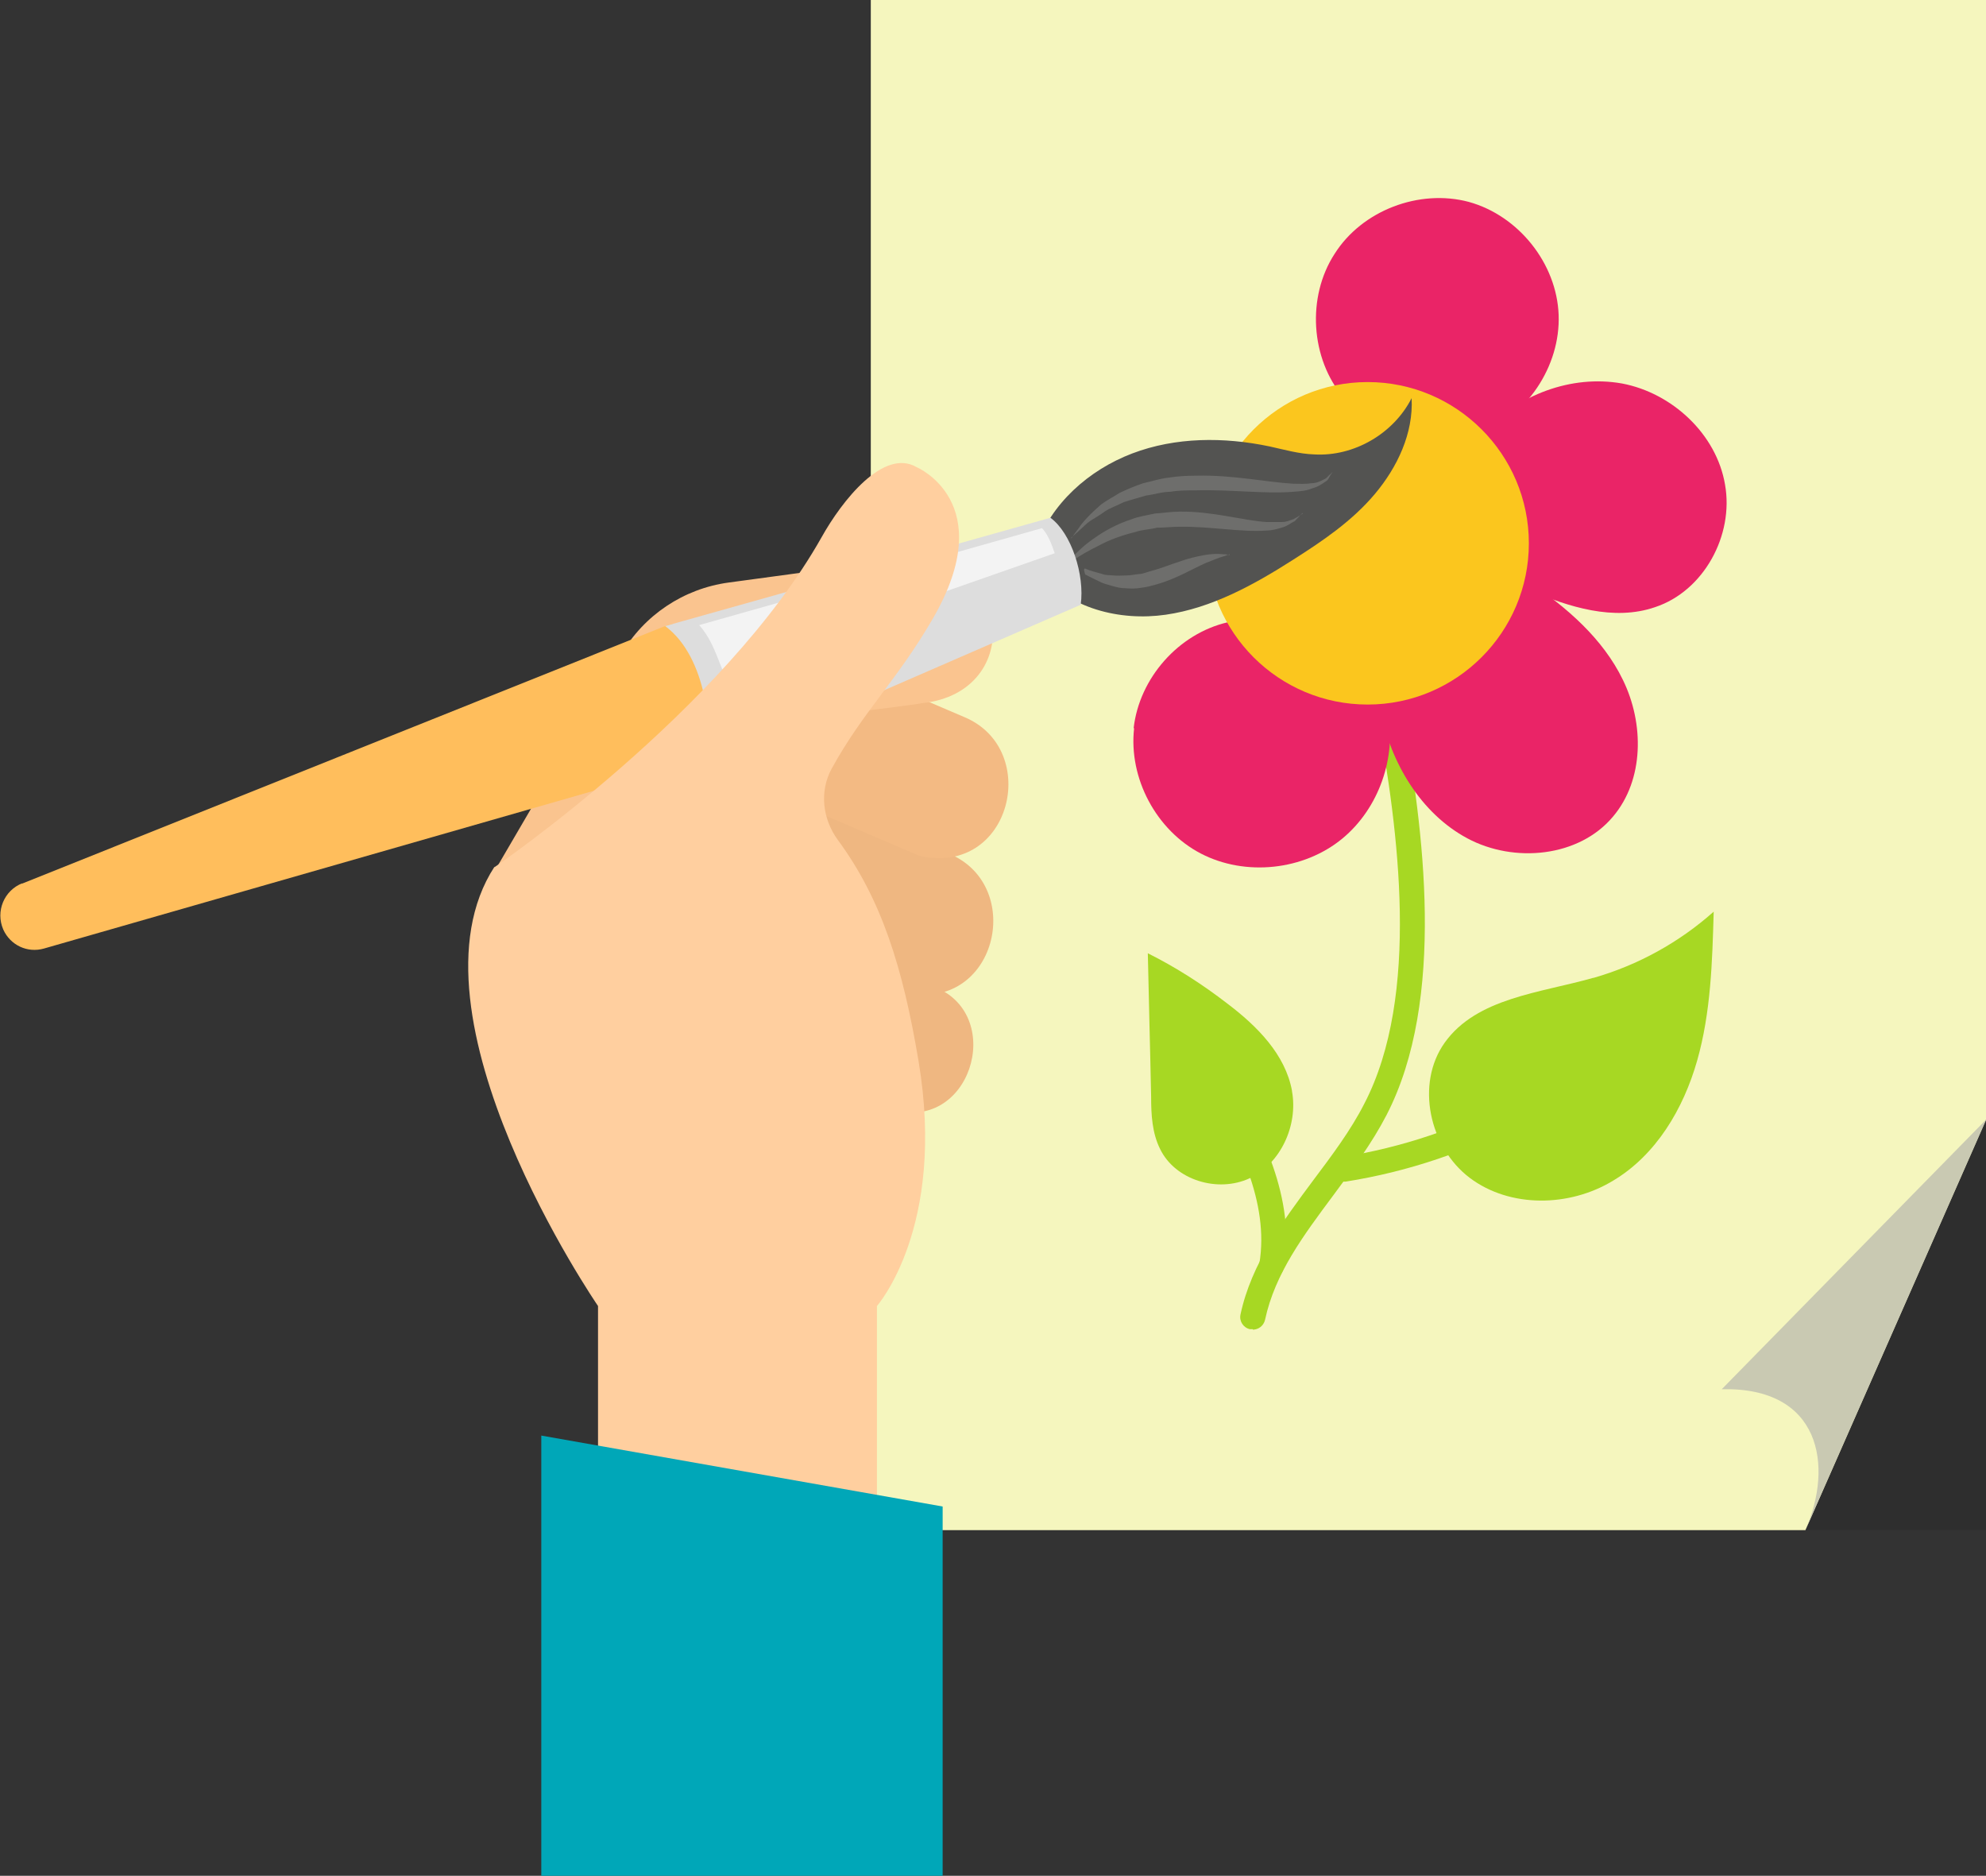 <?xml version="1.0" encoding="UTF-8"?> <svg xmlns="http://www.w3.org/2000/svg" id="_Слой_2" data-name="Слой 2" viewBox="0 0 42.01 39.67"><rect x="0" y="0" width="42.01" height="39.67" fill="#333333" stroke="none"/><defs><style> .cls-1 { fill: #ddd; } .cls-2 { fill: #f3ba83; } .cls-3 { fill: #fbfbfb; opacity: .75; } .cls-4 { fill: #a7d823; } .cls-5 { fill: #efb781; } .cls-6 { fill: #ea2467; } .cls-7 { fill: #fbc61e; } .cls-8 { fill: #1d1d1b; opacity: .2; } .cls-9 { fill: #ffbe5c; } .cls-10 { fill: #f5f6be; } .cls-11 { fill: #6e6e6c; } .cls-12 { fill: #c9c9b2; } .cls-13 { fill: #535351; } .cls-14 { fill: #ffcf9f; } .cls-15 { fill: #00a7b8; } .cls-16 { fill: #fac48f; } </style></defs><g id="Layer_1" data-name="Layer 1"><g><g><g><rect class="cls-8" x="34.69" y="23.16" width="7.32" height="9.2"></rect><polygon class="cls-10" points="18.42 0 18.42 32.36 38.19 32.36 42.01 23.68 42.01 0 18.42 0"></polygon><path class="cls-12" d="m42.01,23.68l-5.59,5.7c2.09-.05,2.37,1.61,1.77,2.98l3.82-8.67Z"></path></g><path class="cls-4" d="m33.71,20.68c.94-.27,1.81-.75,2.54-1.4-.03,1.06-.06,2.13-.35,3.15-.29,1.02-.87,2-1.78,2.54-.92.56-2.18.58-3.03-.06-.86-.65-1.15-1.99-.53-2.86.68-.95,2.02-1.05,3.14-1.37Z"></path><path class="cls-4" d="m27.33,23.07c-.14-.77-.74-1.37-1.36-1.84-.53-.41-1.09-.77-1.69-1.07.02,1.01.05,2.02.07,3.04,0,.37.02.76.19,1.1.32.66,1.22.93,1.89.62.66-.31,1.03-1.12.9-1.84Z"></path><path class="cls-4" d="m26.5,28.12c.12,0,.23-.08.26-.21.21-.98.81-1.78,1.45-2.64.4-.54.81-1.09,1.12-1.69,1.26-2.44.79-6.06.32-8.58-.03-.14-.17-.24-.31-.21-.14.03-.24.16-.21.31.45,2.44.92,5.95-.27,8.24-.29.57-.69,1.1-1.08,1.62-.64.86-1.31,1.76-1.54,2.84-.03.14.06.28.2.31.02,0,.04,0,.06,0Z"></path><g><path class="cls-6" d="m23.99,15.4c-.12,1.06.47,2.16,1.41,2.65.94.49,2.18.36,3-.32.77-.64,1.14-1.71.96-2.69-.02-.06-.03-.13-.05-.19v-.04c-1.02.08-2.07-.27-2.77-1.02-.19-.21-.35-.44-.48-.68l-.09.05c-1.04.24-1.87,1.18-1.99,2.24Z"></path><path class="cls-6" d="m29.2,15.03c.22,1.1.85,2.17,1.84,2.7.99.53,2.36.4,3.08-.46.66-.78.66-1.97.21-2.89-.42-.87-1.19-1.54-2-2.08-.04-.03-.08-.05-.12-.08h-.02c-.23.79-.71,1.52-1.4,1.99-.5.34-1.08.53-1.68.57v.04c.02.07.04.14.06.2h.03Z"></path><path class="cls-6" d="m32.19,12.44s.07.05.11.07l.03-.04c.85.37,1.81.67,2.68.37,1.03-.34,1.67-1.52,1.48-2.59-.18-1.07-1.12-1.94-2.18-2.14-1.07-.19-2.2.24-2.94,1.04l-.02.02c.27.26.5.56.66.91.35.73.38,1.57.16,2.34h.02Z"></path><path class="cls-6" d="m28.43,8.45c.99-.17,2.05.13,2.83.75h0c1.03-.38,1.75-1.45,1.71-2.54-.04-1.09-.85-2.1-1.9-2.39-1.05-.28-2.26.18-2.84,1.1-.59.91-.51,2.21.19,3.04v.03Z"></path></g><path class="cls-4" d="m28.42,24.99s.03,0,.04,0c2.66-.42,5.1-1.73,6.87-3.7.1-.11.09-.27-.02-.37-.11-.1-.27-.09-.37.02-1.68,1.88-4.01,3.13-6.56,3.53-.14.02-.24.16-.22.3.02.13.13.22.26.22Z"></path><path class="cls-4" d="m26.9,27.02c.13,0,.24-.09.26-.22.24-1.46-.45-2.83-1.24-4.22l-.77-1.36c-.07-.13-.23-.17-.36-.1-.13.07-.17.23-.1.36l.77,1.36c.74,1.31,1.39,2.59,1.18,3.88-.02.14.07.28.22.3.01,0,.03,0,.04,0Z"></path><path class="cls-7" d="m25.52,11.49c0,1.89,1.53,3.41,3.41,3.41s3.41-1.53,3.41-3.41-1.53-3.41-3.41-3.41-3.41,1.53-3.41,3.41Z"></path></g><g><path class="cls-5" d="m19.13,20.99l-1.91-.73c-.82-.31-1.27-1.22-1.01-2.02v-.03c.27-.8,1.15-1.19,1.97-.88l1.91.73c1.62.69.98,3.37-.96,2.93Z"></path><path class="cls-5" d="m18.84,23.45l-1.51-.66c-.65-.28-.96-1.08-.7-1.79v-.03c.27-.7,1.01-1.04,1.66-.75l1.5.66c1.5.62.72,3.12-.96,2.57Z"></path><path class="cls-2" d="m19.45,18.1l-2.83-1.21c-.82-.31-.98-.75-.72-1.55l-.28-.5c.26-.8,1.14-1.19,1.96-.88l2.83,1.21c1.62.69.98,3.37-.96,2.93Z"></path><g><path class="cls-16" d="m10.51,18.34l2.63-4.5c.48-.83,1.32-1.39,2.27-1.52l3.62-.49c2.39-.19,2.68,2.81.48,3.04-.22.05-3.64.46-5.22.64l-.17,2.18-3.61.64Z"></path><g><g><path class="cls-13" d="m21.91,11.58c.32-.93,1.12-1.64,2.04-1.99s1.94-.35,2.9-.15c.32.07.63.16.95.17.84.05,1.68-.44,2.06-1.19.04.74-.3,1.46-.78,2.03-.48.57-1.1.99-1.73,1.39-.83.53-1.72,1.02-2.69,1.16s-2.06-.13-2.67-.91c-.06-.07-.11-.15-.13-.24-.02-.1.01-.19.04-.29Z"></path><path class="cls-11" d="m22.66,11.39s.05-.08.15-.21c.09-.14.25-.31.48-.51.12-.09.26-.16.4-.25.15-.07.31-.14.49-.2.18-.04.36-.1.55-.12.19-.03.38-.04.57-.04.77-.02,1.51.14,2.06.17.13,0,.26.01.37-.01.11,0,.2-.04.27-.08.08-.03.1-.09.14-.11.03-.03.05-.05.05-.05,0,0-.01.02-.04.06-.03.03-.04.11-.12.15-.07.05-.16.11-.28.14-.11.05-.25.06-.39.07-.58.05-1.33-.05-2.06-.03-.18,0-.37,0-.54.03-.18,0-.35.06-.52.08-.16.05-.32.09-.47.14-.14.07-.28.12-.39.19-.11.08-.21.14-.31.2-.09.06-.16.14-.22.19-.12.11-.19.17-.19.17Z"></path><path class="cls-11" d="m27.55,10.85s-.06.06-.16.17c-.07.03-.15.1-.25.13-.1.03-.22.07-.35.07-.53.04-1.19-.09-1.84-.08-.16,0-.32.02-.48.02-.15.04-.31.04-.45.09-.29.07-.56.17-.78.29-.22.11-.4.21-.52.3-.13.08-.2.12-.2.12,0,0,.06-.06.16-.17.1-.11.25-.26.47-.41.21-.15.48-.3.79-.4.15-.06.32-.08.49-.12.17-.01.35-.04.52-.04.7-.01,1.35.19,1.84.22.12,0,.23,0,.33,0,.1,0,.17-.04.24-.06.13-.07.2-.12.2-.12Z"></path><path class="cls-11" d="m26.01,11.72s-.05.02-.14.05c-.09.02-.21.08-.35.13-.28.12-.63.34-1.06.46-.11.03-.21.06-.32.07-.1.02-.24.02-.33.01-.1,0-.19-.02-.29-.05-.1-.03-.19-.05-.26-.09-.3-.14-.3-.16-.3-.14,0,0-.07-.17.01-.13.08.04.21.07.35.11.07.03.15.02.23.03.08.01.17,0,.27,0,.1,0,.17-.02.27-.03.09,0,.19-.05.28-.07.19-.05.38-.13.57-.19.19-.07.37-.11.53-.14.17-.03.3-.03.39-.02.09,0,.15.02.15.02Z"></path><path class="cls-9" d="m.46,18.69l13.61-5.45c.37-.14.69.02.83.4l.58,1.58c.14.39-.1.69-.5.81L.93,20.06c-.35.1-.71-.07-.86-.4h0c-.17-.39.02-.83.4-.98Z"></path><path class="cls-1" d="m14.07,13.24l8.15-2.29c.44.32.73,1.21.64,1.84l-7.89,3.43c.1-.72,0-2.31-.9-2.98Z"></path></g><path class="cls-3" d="m22.31,11.7c-.07-.21-.15-.41-.27-.53l-7.25,2.05c.22.25.31.48.49.94l7.03-2.46Z"></path></g><path class="cls-14" d="m10.46,18.34s4.85-3.31,6.92-6.98c.43-.77,1.31-1.89,2.01-1.48,0,0,1.76.74.35,3.19-.77,1.33-1.48,1.97-2.15,3.19-.26.48-.19,1.06.13,1.5.93,1.26,1.38,2.71,1.71,4.68.59,3.52-.88,5.18-.88,5.18v5.9h-5.9v-5.9h0s-4.23-6.16-2.19-9.29Z"></path><polygon class="cls-15" points="11.45 39.67 19.94 39.67 19.94 31.86 11.45 30.36 11.45 39.67"></polygon></g></g></g></g></svg> 
